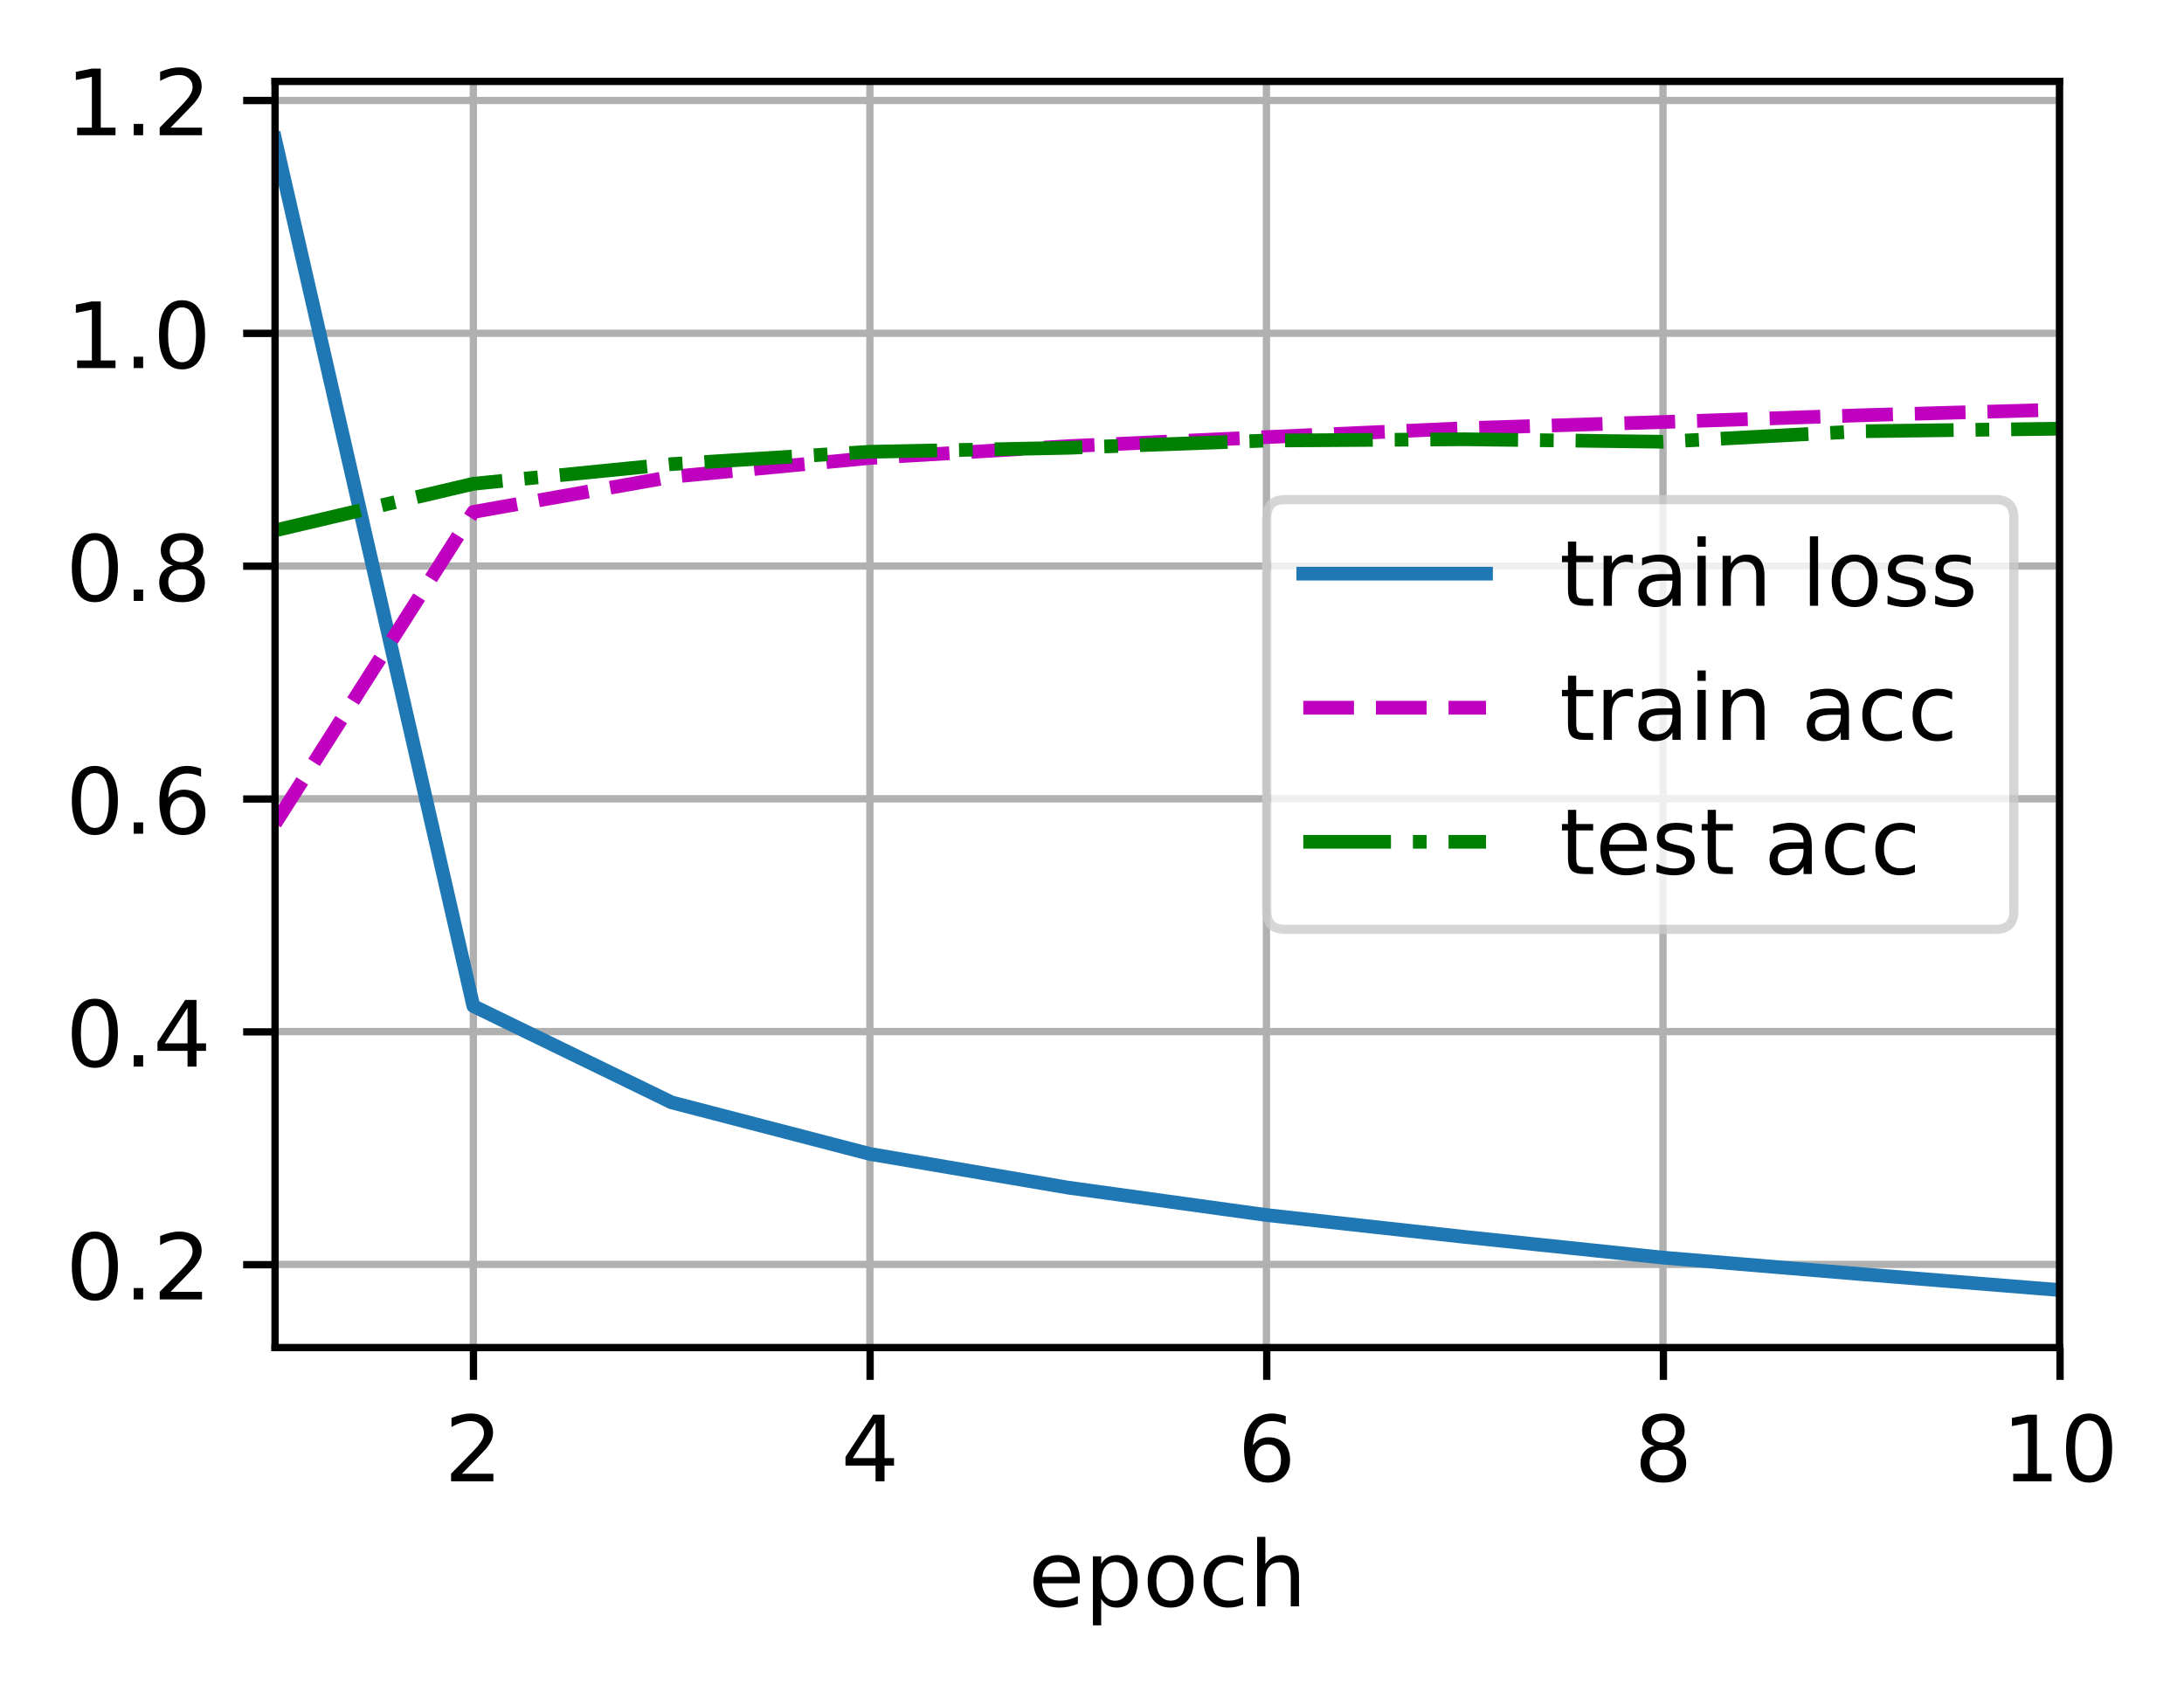 <?xml version="1.0" encoding="UTF-8"?>
<svg xmlns="http://www.w3.org/2000/svg" xmlns:xlink="http://www.w3.org/1999/xlink" width="318.621" height="246.754" viewBox="0 0 318.621 246.754" version="1.1">
<rect x="0" y="0" width="318.621" height="246.754" fill="#333333" stroke="none"/>
<defs>
<clipPath id="clip1">
  <path d="M 68 11.879 L 70 11.879 L 70 196.68 L 68 196.68 Z M 68 11.879 "/>
</clipPath>
<clipPath id="clip2">
  <path d="M 126 11.879 L 128 11.879 L 128 196.68 L 126 196.68 Z M 126 11.879 "/>
</clipPath>
<clipPath id="clip3">
  <path d="M 184 11.879 L 186 11.879 L 186 196.68 L 184 196.68 Z M 184 11.879 "/>
</clipPath>
<clipPath id="clip4">
  <path d="M 241 11.879 L 244 11.879 L 244 196.68 L 241 196.68 Z M 241 11.879 "/>
</clipPath>
<clipPath id="clip5">
  <path d="M 299 11.879 L 300.539 11.879 L 300.539 196.68 L 299 196.68 Z M 299 11.879 "/>
</clipPath>
<clipPath id="clip6">
  <path d="M 40.137 183 L 300.539 183 L 300.539 186 L 40.137 186 Z M 40.137 183 "/>
</clipPath>
<clipPath id="clip7">
  <path d="M 40.137 149 L 300.539 149 L 300.539 152 L 40.137 152 Z M 40.137 149 "/>
</clipPath>
<clipPath id="clip8">
  <path d="M 40.137 115 L 300.539 115 L 300.539 118 L 40.137 118 Z M 40.137 115 "/>
</clipPath>
<clipPath id="clip9">
  <path d="M 40.137 81 L 300.539 81 L 300.539 84 L 40.137 84 Z M 40.137 81 "/>
</clipPath>
<clipPath id="clip10">
  <path d="M 40.137 47 L 300.539 47 L 300.539 50 L 40.137 50 Z M 40.137 47 "/>
</clipPath>
<clipPath id="clip11">
  <path d="M 40.137 13 L 300.539 13 L 300.539 16 L 40.137 16 Z M 40.137 13 "/>
</clipPath>
<clipPath id="clip12">
  <path d="M 40.137 18 L 300.539 18 L 300.539 190 L 40.137 190 Z M 40.137 18 "/>
</clipPath>
<clipPath id="clip13">
  <path d="M 40.137 58 L 300.539 58 L 300.539 122 L 40.137 122 Z M 40.137 58 "/>
</clipPath>
<clipPath id="clip14">
  <path d="M 40.137 61 L 300.539 61 L 300.539 79 L 40.137 79 Z M 40.137 61 "/>
</clipPath>
<filter id="alpha" filterUnits="objectBoundingBox" x="0%" y="0%" width="100%" height="100%">
  <feColorMatrix type="matrix" in="SourceGraphic" values="0 0 0 0 1 0 0 0 0 1 0 0 0 0 1 0 0 0 1 0"/>
</filter>
<mask id="mask0">
  <g filter="url(#alpha)">
<rect x="0" y="0" width="318.621" height="246.754" style="fill:rgb(0%,0%,0%);fill-opacity:0.8;stroke:none;"/>
  </g>
</mask>
<clipPath id="clip15">
  <rect x="0" y="0" width="319" height="247"/>
</clipPath>
<g id="surface5" clip-path="url(#clip15)">
<path style="fill-rule:nonzero;fill:rgb(100%,100%,100%);fill-opacity:1;stroke-width:1;stroke-linecap:butt;stroke-linejoin:miter;stroke:rgb(80%,80%,80%);stroke-opacity:1;stroke-miterlimit:4;" d="M 140.634 101.728 L 218.402 101.728 C 219.735 101.728 220.403 101.06 220.403 99.727 L 220.403 56.692 C 220.403 55.359 219.735 54.691 218.402 54.691 L 140.634 54.691 C 139.301 54.691 138.636 55.359 138.636 56.692 L 138.636 99.727 C 138.636 101.06 139.301 101.728 140.634 101.728 Z M 140.634 101.728 " transform="matrix(1.333,0,0,1.333,0,0)"/>
</g>
</defs>
<g id="surface1">
<path style=" stroke:none;fill-rule:nonzero;fill:rgb(100%,100%,100%);fill-opacity:1;" d="M 0 246.754 L 318.621 246.754 L 318.621 0 L 0 0 Z M 0 246.754 "/>
<path style=" stroke:none;fill-rule:nonzero;fill:rgb(100%,100%,100%);fill-opacity:1;" d="M 40.137 196.68 L 300.539 196.68 L 300.539 11.879 L 40.137 11.879 Z M 40.137 196.68 "/>
<g clip-path="url(#clip1)" clip-rule="nonzero">
<path style="fill:none;stroke-width:0.8;stroke-linecap:square;stroke-linejoin:round;stroke:rgb(69.02%,69.02%,69.02%);stroke-opacity:1;stroke-miterlimit:4;" d="M 51.803 147.51 L 51.803 8.909 " transform="matrix(1.333,0,0,1.333,0,0)"/>
</g>
<path style="fill:none;stroke-width:0.8;stroke-linecap:butt;stroke-linejoin:round;stroke:rgb(0%,0%,0%);stroke-opacity:1;stroke-miterlimit:4;" d="M -0 0 L -0 3.501 " transform="matrix(1.333,0,0,1.333,69.071,196.679)"/>
<path style=" stroke:none;fill-rule:nonzero;fill:rgb(0%,0%,0%);fill-opacity:1;" d="M 67.387 215.039 L 71.977 215.039 L 71.977 216.145 L 65.805 216.145 L 65.805 215.039 C 66.305 214.52 66.984 213.828 67.848 212.957 C 68.707 212.086 69.25 211.527 69.473 211.273 C 69.891 210.801 70.184 210.402 70.352 210.074 C 70.52 209.746 70.605 209.422 70.605 209.105 C 70.605 208.59 70.422 208.168 70.059 207.844 C 69.699 207.516 69.227 207.355 68.645 207.355 C 68.23 207.355 67.797 207.426 67.336 207.57 C 66.879 207.711 66.391 207.93 65.871 208.223 L 65.871 206.891 C 66.398 206.68 66.895 206.52 67.355 206.41 C 67.816 206.301 68.238 206.25 68.617 206.25 C 69.625 206.25 70.43 206.5 71.027 207.004 C 71.625 207.508 71.926 208.18 71.926 209.02 C 71.926 209.422 71.852 209.801 71.699 210.16 C 71.551 210.516 71.277 210.938 70.883 211.422 C 70.773 211.551 70.43 211.914 69.848 212.516 C 69.266 213.117 68.445 213.957 67.387 215.039 Z M 67.387 215.039 "/>
<g clip-path="url(#clip2)" clip-rule="nonzero">
<path style="fill:none;stroke-width:0.8;stroke-linecap:square;stroke-linejoin:round;stroke:rgb(69.02%,69.02%,69.02%);stroke-opacity:1;stroke-miterlimit:4;" d="M 95.203 147.51 L 95.203 8.909 " transform="matrix(1.333,0,0,1.333,0,0)"/>
</g>
<path style="fill:none;stroke-width:0.8;stroke-linecap:butt;stroke-linejoin:round;stroke:rgb(0%,0%,0%);stroke-opacity:1;stroke-miterlimit:4;" d="M -0 0 L -0 3.501 " transform="matrix(1.333,0,0,1.333,126.938,196.679)"/>
<path style=" stroke:none;fill-rule:nonzero;fill:rgb(0%,0%,0%);fill-opacity:1;" d="M 127.734 207.57 L 124.414 212.758 L 127.734 212.758 Z M 127.391 206.422 L 129.043 206.422 L 129.043 212.758 L 130.43 212.758 L 130.43 213.852 L 129.043 213.852 L 129.043 216.145 L 127.734 216.145 L 127.734 213.852 L 123.348 213.852 L 123.348 212.582 Z M 127.391 206.422 "/>
<g clip-path="url(#clip3)" clip-rule="nonzero">
<path style="fill:none;stroke-width:0.8;stroke-linecap:square;stroke-linejoin:round;stroke:rgb(69.02%,69.02%,69.02%);stroke-opacity:1;stroke-miterlimit:4;" d="M 138.604 147.51 L 138.604 8.909 " transform="matrix(1.333,0,0,1.333,0,0)"/>
</g>
<path style="fill:none;stroke-width:0.8;stroke-linecap:butt;stroke-linejoin:round;stroke:rgb(0%,0%,0%);stroke-opacity:1;stroke-miterlimit:4;" d="M 0 0 L 0 3.501 " transform="matrix(1.333,0,0,1.333,184.804,196.679)"/>
<path style=" stroke:none;fill-rule:nonzero;fill:rgb(0%,0%,0%);fill-opacity:1;" d="M 184.965 210.762 C 184.375 210.762 183.906 210.961 183.559 211.367 C 183.215 211.77 183.043 212.324 183.043 213.023 C 183.043 213.723 183.215 214.277 183.559 214.684 C 183.906 215.09 184.375 215.293 184.965 215.293 C 185.555 215.293 186.023 215.09 186.367 214.684 C 186.711 214.277 186.883 213.723 186.883 213.023 C 186.883 212.324 186.711 211.77 186.367 211.367 C 186.023 210.961 185.555 210.762 184.965 210.762 Z M 187.574 206.637 L 187.574 207.836 C 187.246 207.68 186.91 207.562 186.574 207.48 C 186.238 207.395 185.906 207.355 185.574 207.355 C 184.707 207.355 184.043 207.648 183.586 208.234 C 183.129 208.82 182.867 209.703 182.801 210.891 C 183.059 210.512 183.379 210.223 183.766 210.02 C 184.152 209.82 184.578 209.719 185.043 209.719 C 186.02 209.719 186.789 210.016 187.355 210.609 C 187.922 211.199 188.207 212.004 188.207 213.023 C 188.207 214.023 187.91 214.824 187.32 215.43 C 186.73 216.031 185.945 216.332 184.965 216.332 C 183.84 216.332 182.98 215.902 182.387 215.043 C 181.789 214.18 181.492 212.93 181.492 211.293 C 181.492 209.758 181.859 208.531 182.586 207.617 C 183.316 206.703 184.297 206.25 185.523 206.25 C 185.852 206.25 186.188 206.281 186.523 206.348 C 186.859 206.41 187.211 206.508 187.574 206.637 Z M 187.574 206.637 "/>
<g clip-path="url(#clip4)" clip-rule="nonzero">
<path style="fill:none;stroke-width:0.8;stroke-linecap:square;stroke-linejoin:round;stroke:rgb(69.02%,69.02%,69.02%);stroke-opacity:1;stroke-miterlimit:4;" d="M 182.004 147.51 L 182.004 8.909 " transform="matrix(1.333,0,0,1.333,0,0)"/>
</g>
<path style="fill:none;stroke-width:0.8;stroke-linecap:butt;stroke-linejoin:round;stroke:rgb(0%,0%,0%);stroke-opacity:1;stroke-miterlimit:4;" d="M 0.001 0 L 0.001 3.501 " transform="matrix(1.333,0,0,1.333,242.671,196.679)"/>
<path style=" stroke:none;fill-rule:nonzero;fill:rgb(0%,0%,0%);fill-opacity:1;" d="M 242.668 211.527 C 242.043 211.527 241.551 211.695 241.191 212.031 C 240.836 212.363 240.656 212.824 240.656 213.41 C 240.656 213.996 240.836 214.453 241.191 214.789 C 241.551 215.125 242.043 215.293 242.668 215.293 C 243.293 215.293 243.785 215.125 244.145 214.789 C 244.504 214.449 244.684 213.992 244.684 213.41 C 244.684 212.824 244.508 212.363 244.148 212.031 C 243.789 211.695 243.297 211.527 242.668 211.527 Z M 241.352 210.969 C 240.789 210.828 240.348 210.566 240.035 210.18 C 239.719 209.793 239.562 209.324 239.562 208.766 C 239.562 207.992 239.84 207.375 240.391 206.926 C 240.945 206.473 241.703 206.25 242.668 206.25 C 243.633 206.25 244.395 206.473 244.945 206.926 C 245.496 207.375 245.773 207.992 245.773 208.766 C 245.773 209.324 245.617 209.793 245.301 210.18 C 244.984 210.566 244.551 210.828 243.988 210.969 C 244.621 211.117 245.117 211.406 245.469 211.836 C 245.824 212.266 246 212.789 246 213.41 C 246 214.352 245.711 215.074 245.137 215.578 C 244.562 216.082 243.738 216.332 242.668 216.332 C 241.598 216.332 240.773 216.082 240.195 215.578 C 239.621 215.074 239.332 214.352 239.332 213.41 C 239.332 212.789 239.512 212.266 239.867 211.836 C 240.223 211.406 240.719 211.117 241.352 210.969 Z M 240.871 208.891 C 240.871 209.395 241.027 209.785 241.34 210.07 C 241.656 210.352 242.098 210.492 242.668 210.492 C 243.23 210.492 243.672 210.352 243.992 210.07 C 244.312 209.785 244.473 209.395 244.473 208.891 C 244.473 208.387 244.312 207.996 243.992 207.711 C 243.672 207.43 243.23 207.289 242.668 207.289 C 242.098 207.289 241.656 207.43 241.34 207.711 C 241.027 207.996 240.871 208.387 240.871 208.891 Z M 240.871 208.891 "/>
<g clip-path="url(#clip5)" clip-rule="nonzero">
<path style="fill:none;stroke-width:0.8;stroke-linecap:square;stroke-linejoin:round;stroke:rgb(69.02%,69.02%,69.02%);stroke-opacity:1;stroke-miterlimit:4;" d="M 225.404 147.51 L 225.404 8.909 " transform="matrix(1.333,0,0,1.333,0,0)"/>
</g>
<path style="fill:none;stroke-width:0.8;stroke-linecap:butt;stroke-linejoin:round;stroke:rgb(0%,0%,0%);stroke-opacity:1;stroke-miterlimit:4;" d="M 0.001 0 L 0.001 3.501 " transform="matrix(1.333,0,0,1.333,300.537,196.679)"/>
<path style=" stroke:none;fill-rule:nonzero;fill:rgb(0%,0%,0%);fill-opacity:1;" d="M 293.707 215.039 L 295.855 215.039 L 295.855 207.621 L 293.52 208.09 L 293.52 206.891 L 295.844 206.422 L 297.16 206.422 L 297.16 215.039 L 299.305 215.039 L 299.305 216.145 L 293.707 216.145 Z M 293.707 215.039 "/>
<path style=" stroke:none;fill-rule:nonzero;fill:rgb(0%,0%,0%);fill-opacity:1;" d="M 304.773 207.289 C 304.098 207.289 303.59 207.625 303.246 208.289 C 302.906 208.953 302.738 209.957 302.738 211.293 C 302.738 212.625 302.906 213.625 303.246 214.293 C 303.59 214.957 304.098 215.293 304.773 215.293 C 305.457 215.293 305.969 214.957 306.309 214.293 C 306.648 213.625 306.82 212.625 306.82 211.293 C 306.82 209.957 306.648 208.953 306.309 208.289 C 305.969 207.625 305.457 207.289 304.773 207.289 Z M 304.773 206.25 C 305.863 206.25 306.699 206.68 307.273 207.543 C 307.848 208.402 308.137 209.652 308.137 211.293 C 308.137 212.93 307.848 214.18 307.273 215.043 C 306.699 215.902 305.863 216.332 304.773 216.332 C 303.688 216.332 302.855 215.902 302.277 215.043 C 301.703 214.18 301.418 212.93 301.418 211.293 C 301.418 209.652 301.703 208.402 302.277 207.543 C 302.855 206.68 303.688 206.25 304.773 206.25 Z M 304.773 206.25 "/>
<path style=" stroke:none;fill-rule:nonzero;fill:rgb(0%,0%,0%);fill-opacity:1;" d="M 157.527 230.438 L 157.527 231.02 L 152.02 231.02 C 152.07 231.848 152.32 232.473 152.766 232.906 C 153.211 233.34 153.828 233.555 154.621 233.555 C 155.082 233.555 155.527 233.5 155.961 233.387 C 156.391 233.273 156.82 233.105 157.246 232.879 L 157.246 234.012 C 156.816 234.191 156.375 234.332 155.926 234.426 C 155.473 234.523 155.016 234.57 154.551 234.57 C 153.387 234.57 152.465 234.234 151.789 233.555 C 151.109 232.879 150.77 231.961 150.77 230.805 C 150.77 229.613 151.09 228.668 151.734 227.969 C 152.379 227.266 153.25 226.914 154.344 226.914 C 155.324 226.914 156.102 227.23 156.672 227.863 C 157.242 228.492 157.527 229.352 157.527 230.438 Z M 156.328 230.082 C 156.32 229.43 156.137 228.906 155.777 228.516 C 155.422 228.125 154.945 227.93 154.355 227.93 C 153.688 227.93 153.152 228.117 152.754 228.496 C 152.352 228.875 152.121 229.406 152.059 230.094 Z M 156.328 230.082 "/>
<path style=" stroke:none;fill-rule:nonzero;fill:rgb(0%,0%,0%);fill-opacity:1;" d="M 160.652 233.289 L 160.652 237.156 L 159.445 237.156 L 159.445 227.09 L 160.652 227.09 L 160.652 228.195 C 160.902 227.762 161.223 227.441 161.605 227.23 C 161.988 227.02 162.449 226.914 162.98 226.914 C 163.867 226.914 164.586 227.266 165.141 227.969 C 165.695 228.672 165.973 229.598 165.973 230.742 C 165.973 231.887 165.695 232.812 165.141 233.516 C 164.586 234.219 163.867 234.57 162.98 234.57 C 162.449 234.57 161.988 234.465 161.605 234.254 C 161.223 234.043 160.902 233.723 160.652 233.289 Z M 164.727 230.742 C 164.727 229.859 164.547 229.172 164.184 228.668 C 163.82 228.168 163.324 227.918 162.691 227.918 C 162.055 227.918 161.559 228.168 161.195 228.668 C 160.832 229.172 160.652 229.859 160.652 230.742 C 160.652 231.621 160.832 232.312 161.195 232.816 C 161.559 233.316 162.055 233.566 162.691 233.566 C 163.324 233.566 163.82 233.316 164.184 232.816 C 164.547 232.312 164.727 231.621 164.727 230.742 Z M 164.727 230.742 "/>
<path style=" stroke:none;fill-rule:nonzero;fill:rgb(0%,0%,0%);fill-opacity:1;" d="M 170.781 227.93 C 170.141 227.93 169.633 228.18 169.258 228.68 C 168.883 229.184 168.699 229.871 168.699 230.742 C 168.699 231.613 168.883 232.301 169.254 232.801 C 169.625 233.305 170.137 233.555 170.781 233.555 C 171.422 233.555 171.926 233.305 172.297 232.801 C 172.672 232.297 172.859 231.609 172.859 230.742 C 172.859 229.879 172.672 229.191 172.297 228.688 C 171.926 228.184 171.422 227.93 170.781 227.93 Z M 170.781 226.914 C 171.824 226.914 172.641 227.254 173.234 227.93 C 173.832 228.609 174.129 229.543 174.129 230.742 C 174.129 231.934 173.832 232.871 173.234 233.551 C 172.641 234.23 171.824 234.57 170.781 234.57 C 169.734 234.57 168.914 234.23 168.324 233.551 C 167.73 232.871 167.434 231.934 167.434 230.742 C 167.434 229.543 167.73 228.609 168.324 227.93 C 168.914 227.254 169.734 226.914 170.781 226.914 Z M 170.781 226.914 "/>
<path style=" stroke:none;fill-rule:nonzero;fill:rgb(0%,0%,0%);fill-opacity:1;" d="M 181.363 227.367 L 181.363 228.488 C 181.023 228.301 180.684 228.16 180.344 228.07 C 180.004 227.977 179.66 227.93 179.312 227.93 C 178.535 227.93 177.93 228.176 177.5 228.668 C 177.07 229.16 176.855 229.852 176.855 230.742 C 176.855 231.633 177.07 232.324 177.5 232.816 C 177.93 233.309 178.535 233.555 179.312 233.555 C 179.66 233.555 180.004 233.508 180.344 233.414 C 180.684 233.32 181.023 233.18 181.363 232.992 L 181.363 234.102 C 181.027 234.258 180.68 234.375 180.32 234.453 C 179.965 234.531 179.586 234.57 179.18 234.57 C 178.082 234.57 177.207 234.227 176.562 233.535 C 175.914 232.844 175.594 231.914 175.594 230.742 C 175.594 229.555 175.918 228.617 176.57 227.938 C 177.227 227.254 178.121 226.914 179.258 226.914 C 179.629 226.914 179.988 226.953 180.34 227.031 C 180.691 227.105 181.031 227.219 181.363 227.367 Z M 181.363 227.367 "/>
<path style=" stroke:none;fill-rule:nonzero;fill:rgb(0%,0%,0%);fill-opacity:1;" d="M 189.508 229.98 L 189.508 234.383 L 188.309 234.383 L 188.309 230.02 C 188.309 229.328 188.176 228.812 187.906 228.473 C 187.637 228.129 187.23 227.957 186.695 227.957 C 186.047 227.957 185.535 228.164 185.164 228.574 C 184.789 228.984 184.602 229.547 184.602 230.262 L 184.602 234.383 L 183.398 234.383 L 183.398 224.25 L 184.602 224.25 L 184.602 228.223 C 184.891 227.785 185.227 227.457 185.617 227.238 C 186.004 227.023 186.453 226.914 186.961 226.914 C 187.797 226.914 188.434 227.172 188.859 227.691 C 189.293 228.211 189.508 228.973 189.508 229.98 Z M 189.508 229.98 "/>
<g clip-path="url(#clip6)" clip-rule="nonzero">
<path style="fill:none;stroke-width:0.8;stroke-linecap:square;stroke-linejoin:round;stroke:rgb(69.02%,69.02%,69.02%);stroke-opacity:1;stroke-miterlimit:4;" d="M 30.103 138.401 L 225.404 138.401 " transform="matrix(1.333,0,0,1.333,0,0)"/>
</g>
<path style="fill:none;stroke-width:0.8;stroke-linecap:butt;stroke-linejoin:round;stroke:rgb(0%,0%,0%);stroke-opacity:1;stroke-miterlimit:4;" d="M -0.001 -0 L -3.499 -0 " transform="matrix(1.333,0,0,1.333,40.137,184.535)"/>
<path style=" stroke:none;fill-rule:nonzero;fill:rgb(0%,0%,0%);fill-opacity:1;" d="M 13.836 180.746 C 13.16 180.746 12.652 181.078 12.309 181.746 C 11.969 182.41 11.801 183.414 11.801 184.75 C 11.801 186.082 11.969 187.082 12.309 187.75 C 12.652 188.414 13.16 188.75 13.836 188.75 C 14.52 188.75 15.031 188.414 15.371 187.75 C 15.711 187.082 15.883 186.082 15.883 184.75 C 15.883 183.414 15.711 182.41 15.371 181.746 C 15.031 181.078 14.52 180.746 13.836 180.746 Z M 13.836 179.703 C 14.93 179.703 15.762 180.137 16.336 181 C 16.91 181.859 17.199 183.109 17.199 184.75 C 17.199 186.387 16.91 187.637 16.336 188.5 C 15.762 189.359 14.93 189.789 13.836 189.789 C 12.75 189.789 11.918 189.359 11.34 188.5 C 10.766 187.637 10.48 186.387 10.48 184.75 C 10.48 183.109 10.766 181.859 11.34 181 C 11.918 180.137 12.75 179.703 13.836 179.703 Z M 13.836 179.703 "/>
<path style=" stroke:none;fill-rule:nonzero;fill:rgb(0%,0%,0%);fill-opacity:1;" d="M 19.508 187.945 L 20.883 187.945 L 20.883 189.602 L 19.508 189.602 Z M 19.508 187.945 "/>
<path style=" stroke:none;fill-rule:nonzero;fill:rgb(0%,0%,0%);fill-opacity:1;" d="M 24.879 188.496 L 29.469 188.496 L 29.469 189.602 L 23.297 189.602 L 23.297 188.496 C 23.797 187.977 24.477 187.285 25.34 186.414 C 26.199 185.543 26.742 184.984 26.965 184.73 C 27.383 184.258 27.676 183.859 27.844 183.531 C 28.012 183.203 28.098 182.879 28.098 182.562 C 28.098 182.047 27.914 181.625 27.551 181.301 C 27.191 180.973 26.719 180.812 26.137 180.812 C 25.723 180.812 25.289 180.883 24.828 181.027 C 24.371 181.168 23.883 181.387 23.363 181.68 L 23.363 180.348 C 23.891 180.137 24.387 179.977 24.848 179.867 C 25.309 179.758 25.73 179.703 26.109 179.703 C 27.117 179.703 27.922 179.957 28.52 180.461 C 29.117 180.965 29.418 181.637 29.418 182.477 C 29.418 182.879 29.344 183.258 29.191 183.617 C 29.043 183.973 28.77 184.395 28.375 184.879 C 28.266 185.008 27.922 185.371 27.34 185.973 C 26.758 186.574 25.938 187.414 24.879 188.496 Z M 24.879 188.496 "/>
<g clip-path="url(#clip7)" clip-rule="nonzero">
<path style="fill:none;stroke-width:0.8;stroke-linecap:square;stroke-linejoin:round;stroke:rgb(69.02%,69.02%,69.02%);stroke-opacity:1;stroke-miterlimit:4;" d="M 30.103 112.922 L 225.404 112.922 " transform="matrix(1.333,0,0,1.333,0,0)"/>
</g>
<path style="fill:none;stroke-width:0.8;stroke-linecap:butt;stroke-linejoin:round;stroke:rgb(0%,0%,0%);stroke-opacity:1;stroke-miterlimit:4;" d="M -0.001 0.001 L -3.499 0.001 " transform="matrix(1.333,0,0,1.333,40.137,150.561)"/>
<path style=" stroke:none;fill-rule:nonzero;fill:rgb(0%,0%,0%);fill-opacity:1;" d="M 13.836 146.773 C 13.16 146.773 12.652 147.105 12.309 147.773 C 11.969 148.438 11.801 149.441 11.801 150.777 C 11.801 152.109 11.969 153.109 12.309 153.773 C 12.652 154.441 13.16 154.773 13.836 154.773 C 14.52 154.773 15.031 154.441 15.371 153.773 C 15.711 153.109 15.883 152.109 15.883 150.777 C 15.883 149.441 15.711 148.438 15.371 147.773 C 15.031 147.105 14.52 146.773 13.836 146.773 Z M 13.836 145.73 C 14.93 145.73 15.762 146.164 16.336 147.023 C 16.91 147.887 17.199 149.137 17.199 150.777 C 17.199 152.414 16.91 153.664 16.336 154.523 C 15.762 155.387 14.93 155.816 13.836 155.816 C 12.75 155.816 11.918 155.387 11.34 154.523 C 10.766 153.664 10.48 152.414 10.48 150.777 C 10.48 149.137 10.766 147.887 11.34 147.023 C 11.918 146.164 12.75 145.73 13.836 145.73 Z M 13.836 145.73 "/>
<path style=" stroke:none;fill-rule:nonzero;fill:rgb(0%,0%,0%);fill-opacity:1;" d="M 19.508 153.973 L 20.883 153.973 L 20.883 155.629 L 19.508 155.629 Z M 19.508 153.973 "/>
<path style=" stroke:none;fill-rule:nonzero;fill:rgb(0%,0%,0%);fill-opacity:1;" d="M 27.359 147.051 L 24.039 152.242 L 27.359 152.242 Z M 27.016 145.906 L 28.668 145.906 L 28.668 152.242 L 30.059 152.242 L 30.059 153.336 L 28.668 153.336 L 28.668 155.629 L 27.359 155.629 L 27.359 153.336 L 22.973 153.336 L 22.973 152.066 Z M 27.016 145.906 "/>
<g clip-path="url(#clip8)" clip-rule="nonzero">
<path style="fill:none;stroke-width:0.8;stroke-linecap:square;stroke-linejoin:round;stroke:rgb(69.02%,69.02%,69.02%);stroke-opacity:1;stroke-miterlimit:4;" d="M 30.103 87.439 L 225.404 87.439 " transform="matrix(1.333,0,0,1.333,0,0)"/>
</g>
<path style="fill:none;stroke-width:0.8;stroke-linecap:butt;stroke-linejoin:round;stroke:rgb(0%,0%,0%);stroke-opacity:1;stroke-miterlimit:4;" d="M -0.001 -0.001 L -3.499 -0.001 " transform="matrix(1.333,0,0,1.333,40.137,116.587)"/>
<path style=" stroke:none;fill-rule:nonzero;fill:rgb(0%,0%,0%);fill-opacity:1;" d="M 13.836 112.801 C 13.16 112.801 12.652 113.133 12.309 113.801 C 11.969 114.465 11.801 115.465 11.801 116.805 C 11.801 118.137 11.969 119.133 12.309 119.801 C 12.652 120.469 13.16 120.801 13.836 120.801 C 14.52 120.801 15.031 120.469 15.371 119.801 C 15.711 119.133 15.883 118.137 15.883 116.805 C 15.883 115.465 15.711 114.465 15.371 113.801 C 15.031 113.133 14.52 112.801 13.836 112.801 Z M 13.836 111.758 C 14.93 111.758 15.762 112.188 16.336 113.051 C 16.91 113.91 17.199 115.164 17.199 116.805 C 17.199 118.438 16.91 119.688 16.336 120.551 C 15.762 121.41 14.93 121.844 13.836 121.844 C 12.75 121.844 11.918 121.41 11.34 120.551 C 10.766 119.688 10.48 118.438 10.48 116.805 C 10.48 115.164 10.766 113.91 11.34 113.051 C 11.918 112.188 12.75 111.758 13.836 111.758 Z M 13.836 111.758 "/>
<path style=" stroke:none;fill-rule:nonzero;fill:rgb(0%,0%,0%);fill-opacity:1;" d="M 19.508 120 L 20.883 120 L 20.883 121.652 L 19.508 121.652 Z M 19.508 120 "/>
<path style=" stroke:none;fill-rule:nonzero;fill:rgb(0%,0%,0%);fill-opacity:1;" d="M 26.723 116.27 C 26.133 116.27 25.664 116.473 25.32 116.875 C 24.977 117.277 24.801 117.832 24.801 118.535 C 24.801 119.234 24.977 119.785 25.32 120.191 C 25.664 120.598 26.133 120.801 26.723 120.801 C 27.312 120.801 27.781 120.598 28.125 120.191 C 28.469 119.785 28.641 119.234 28.641 118.535 C 28.641 117.832 28.469 117.277 28.125 116.875 C 27.781 116.473 27.312 116.27 26.723 116.27 Z M 29.332 112.148 L 29.332 113.344 C 29.004 113.188 28.672 113.07 28.332 112.988 C 27.996 112.906 27.664 112.863 27.332 112.863 C 26.465 112.863 25.801 113.156 25.344 113.742 C 24.887 114.328 24.625 115.215 24.562 116.398 C 24.816 116.02 25.137 115.73 25.523 115.531 C 25.91 115.328 26.336 115.227 26.801 115.227 C 27.777 115.227 28.547 115.523 29.113 116.117 C 29.684 116.711 29.965 117.516 29.965 118.535 C 29.965 119.531 29.672 120.336 29.078 120.938 C 28.488 121.543 27.703 121.844 26.723 121.844 C 25.598 121.844 24.738 121.41 24.145 120.551 C 23.551 119.688 23.254 118.438 23.254 116.805 C 23.254 115.266 23.617 114.043 24.348 113.129 C 25.074 112.215 26.055 111.758 27.281 111.758 C 27.613 111.758 27.945 111.789 28.281 111.855 C 28.617 111.922 28.969 112.02 29.332 112.148 Z M 29.332 112.148 "/>
<g clip-path="url(#clip9)" clip-rule="nonzero">
<path style="fill:none;stroke-width:0.8;stroke-linecap:square;stroke-linejoin:round;stroke:rgb(69.02%,69.02%,69.02%);stroke-opacity:1;stroke-miterlimit:4;" d="M 30.103 61.96 L 225.404 61.96 " transform="matrix(1.333,0,0,1.333,0,0)"/>
</g>
<path style="fill:none;stroke-width:0.8;stroke-linecap:butt;stroke-linejoin:round;stroke:rgb(0%,0%,0%);stroke-opacity:1;stroke-miterlimit:4;" d="M -0.001 -0 L -3.499 -0 " transform="matrix(1.333,0,0,1.333,40.137,82.613)"/>
<path style=" stroke:none;fill-rule:nonzero;fill:rgb(0%,0%,0%);fill-opacity:1;" d="M 13.836 78.824 C 13.16 78.824 12.652 79.16 12.309 79.824 C 11.969 80.488 11.801 81.492 11.801 82.828 C 11.801 84.16 11.969 85.16 12.309 85.828 C 12.652 86.492 13.16 86.828 13.836 86.828 C 14.52 86.828 15.031 86.492 15.371 85.828 C 15.711 85.16 15.883 84.16 15.883 82.828 C 15.883 81.492 15.711 80.488 15.371 79.824 C 15.031 79.16 14.52 78.824 13.836 78.824 Z M 13.836 77.785 C 14.93 77.785 15.762 78.215 16.336 79.078 C 16.91 79.938 17.199 81.188 17.199 82.828 C 17.199 84.465 16.91 85.715 16.336 86.578 C 15.762 87.438 14.93 87.867 13.836 87.867 C 12.75 87.867 11.918 87.438 11.34 86.578 C 10.766 85.715 10.48 84.465 10.48 82.828 C 10.48 81.188 10.766 79.938 11.34 79.078 C 11.918 78.215 12.75 77.785 13.836 77.785 Z M 13.836 77.785 "/>
<path style=" stroke:none;fill-rule:nonzero;fill:rgb(0%,0%,0%);fill-opacity:1;" d="M 19.508 86.023 L 20.883 86.023 L 20.883 87.68 L 19.508 87.68 Z M 19.508 86.023 "/>
<path style=" stroke:none;fill-rule:nonzero;fill:rgb(0%,0%,0%);fill-opacity:1;" d="M 26.559 83.062 C 25.934 83.062 25.441 83.23 25.082 83.566 C 24.727 83.898 24.547 84.359 24.547 84.945 C 24.547 85.531 24.727 85.988 25.082 86.324 C 25.441 86.66 25.934 86.828 26.559 86.828 C 27.184 86.828 27.676 86.66 28.035 86.324 C 28.398 85.984 28.578 85.527 28.578 84.945 C 28.578 84.359 28.398 83.898 28.039 83.566 C 27.684 83.23 27.188 83.062 26.559 83.062 Z M 25.246 82.504 C 24.68 82.363 24.242 82.102 23.926 81.715 C 23.613 81.328 23.453 80.859 23.453 80.301 C 23.453 79.527 23.73 78.91 24.285 78.461 C 24.84 78.008 25.598 77.785 26.559 77.785 C 27.527 77.785 28.285 78.008 28.84 78.461 C 29.391 78.91 29.664 79.527 29.664 80.301 C 29.664 80.859 29.508 81.328 29.191 81.715 C 28.879 82.102 28.441 82.363 27.883 82.504 C 28.516 82.652 29.008 82.941 29.359 83.371 C 29.715 83.801 29.891 84.324 29.891 84.945 C 29.891 85.887 29.605 86.609 29.031 87.113 C 28.453 87.617 27.633 87.867 26.559 87.867 C 25.488 87.867 24.664 87.617 24.09 87.113 C 23.512 86.609 23.227 85.887 23.227 84.945 C 23.227 84.324 23.402 83.801 23.758 83.371 C 24.117 82.941 24.609 82.652 25.246 82.504 Z M 24.762 80.426 C 24.762 80.93 24.922 81.32 25.234 81.605 C 25.551 81.887 25.992 82.027 26.559 82.027 C 27.125 82.027 27.566 81.887 27.883 81.605 C 28.203 81.32 28.363 80.93 28.363 80.426 C 28.363 79.922 28.203 79.531 27.883 79.246 C 27.566 78.965 27.125 78.824 26.559 78.824 C 25.992 78.824 25.551 78.965 25.234 79.246 C 24.922 79.531 24.762 79.922 24.762 80.426 Z M 24.762 80.426 "/>
<g clip-path="url(#clip10)" clip-rule="nonzero">
<path style="fill:none;stroke-width:0.8;stroke-linecap:square;stroke-linejoin:round;stroke:rgb(69.02%,69.02%,69.02%);stroke-opacity:1;stroke-miterlimit:4;" d="M 30.103 36.48 L 225.404 36.48 " transform="matrix(1.333,0,0,1.333,0,0)"/>
</g>
<path style="fill:none;stroke-width:0.8;stroke-linecap:butt;stroke-linejoin:round;stroke:rgb(0%,0%,0%);stroke-opacity:1;stroke-miterlimit:4;" d="M -0.001 0.001 L -3.499 0.001 " transform="matrix(1.333,0,0,1.333,40.137,48.64)"/>
<path style=" stroke:none;fill-rule:nonzero;fill:rgb(0%,0%,0%);fill-opacity:1;" d="M 11.254 52.598 L 13.402 52.598 L 13.402 45.184 L 11.066 45.652 L 11.066 44.453 L 13.391 43.984 L 14.703 43.984 L 14.703 52.598 L 16.852 52.598 L 16.852 53.707 L 11.254 53.707 Z M 11.254 52.598 "/>
<path style=" stroke:none;fill-rule:nonzero;fill:rgb(0%,0%,0%);fill-opacity:1;" d="M 19.508 52.051 L 20.883 52.051 L 20.883 53.707 L 19.508 53.707 Z M 19.508 52.051 "/>
<path style=" stroke:none;fill-rule:nonzero;fill:rgb(0%,0%,0%);fill-opacity:1;" d="M 26.559 44.852 C 25.883 44.852 25.375 45.184 25.031 45.852 C 24.691 46.516 24.52 47.52 24.52 48.855 C 24.52 50.188 24.691 51.188 25.031 51.852 C 25.375 52.52 25.883 52.852 26.559 52.852 C 27.242 52.852 27.75 52.52 28.094 51.852 C 28.434 51.188 28.605 50.188 28.605 48.855 C 28.605 47.52 28.434 46.516 28.094 45.852 C 27.75 45.184 27.242 44.852 26.559 44.852 Z M 26.559 43.809 C 27.648 43.809 28.48 44.242 29.059 45.102 C 29.633 45.965 29.918 47.215 29.918 48.855 C 29.918 50.492 29.633 51.742 29.059 52.602 C 28.48 53.465 27.648 53.895 26.559 53.895 C 25.469 53.895 24.637 53.465 24.062 52.602 C 23.488 51.742 23.199 50.492 23.199 48.855 C 23.199 47.215 23.488 45.965 24.062 45.102 C 24.637 44.242 25.469 43.809 26.559 43.809 Z M 26.559 43.809 "/>
<g clip-path="url(#clip11)" clip-rule="nonzero">
<path style="fill:none;stroke-width:0.8;stroke-linecap:square;stroke-linejoin:round;stroke:rgb(69.02%,69.02%,69.02%);stroke-opacity:1;stroke-miterlimit:4;" d="M 30.103 10.998 L 225.404 10.998 " transform="matrix(1.333,0,0,1.333,0,0)"/>
</g>
<path style="fill:none;stroke-width:0.8;stroke-linecap:butt;stroke-linejoin:round;stroke:rgb(0%,0%,0%);stroke-opacity:1;stroke-miterlimit:4;" d="M -0.001 -0.001 L -3.499 -0.001 " transform="matrix(1.333,0,0,1.333,40.137,14.666)"/>
<path style=" stroke:none;fill-rule:nonzero;fill:rgb(0%,0%,0%);fill-opacity:1;" d="M 11.254 18.625 L 13.402 18.625 L 13.402 11.207 L 11.066 11.676 L 11.066 10.48 L 13.391 10.012 L 14.703 10.012 L 14.703 18.625 L 16.852 18.625 L 16.852 19.73 L 11.254 19.73 Z M 11.254 18.625 "/>
<path style=" stroke:none;fill-rule:nonzero;fill:rgb(0%,0%,0%);fill-opacity:1;" d="M 19.508 18.078 L 20.883 18.078 L 20.883 19.73 L 19.508 19.73 Z M 19.508 18.078 "/>
<path style=" stroke:none;fill-rule:nonzero;fill:rgb(0%,0%,0%);fill-opacity:1;" d="M 24.879 18.625 L 29.469 18.625 L 29.469 19.73 L 23.297 19.73 L 23.297 18.625 C 23.797 18.109 24.477 17.414 25.34 16.547 C 26.199 15.676 26.742 15.113 26.965 14.859 C 27.383 14.387 27.676 13.988 27.844 13.66 C 28.012 13.332 28.098 13.012 28.098 12.695 C 28.098 12.176 27.914 11.758 27.551 11.43 C 27.191 11.105 26.719 10.941 26.137 10.941 C 25.723 10.941 25.289 11.012 24.828 11.156 C 24.371 11.301 23.883 11.516 23.363 11.809 L 23.363 10.48 C 23.891 10.266 24.387 10.105 24.848 9.996 C 25.309 9.891 25.73 9.836 26.109 9.836 C 27.117 9.836 27.922 10.086 28.52 10.59 C 29.117 11.094 29.418 11.766 29.418 12.609 C 29.418 13.008 29.344 13.387 29.191 13.746 C 29.043 14.102 28.77 14.523 28.375 15.012 C 28.266 15.137 27.922 15.5 27.34 16.102 C 26.758 16.703 25.938 17.543 24.879 18.625 Z M 24.879 18.625 "/>
<g clip-path="url(#clip12)" clip-rule="nonzero">
<path style="fill:none;stroke-width:1.5;stroke-linecap:square;stroke-linejoin:round;stroke:rgb(12.157%,46.667%,70.588%);stroke-opacity:1;stroke-miterlimit:4;" d="M 30.103 15.211 L 51.803 110.124 L 73.503 120.671 L 95.203 126.313 L 116.903 130.002 L 138.604 133.002 L 160.304 135.396 L 182.004 137.663 L 203.704 139.468 L 225.404 141.211 " transform="matrix(1.333,0,0,1.333,0,0)"/>
</g>
<g clip-path="url(#clip13)" clip-rule="nonzero">
<path style="fill:none;stroke-width:1.5;stroke-linecap:butt;stroke-linejoin:round;stroke:rgb(74.902%,0%,74.902%);stroke-opacity:1;stroke-dasharray:5.55,2.4;stroke-miterlimit:4;" d="M 30.103 90.164 L 51.803 56.036 L 73.503 52.192 L 95.203 50.13 L 116.903 48.838 L 138.604 47.845 L 160.304 46.875 L 182.004 46.195 L 203.704 45.457 L 225.404 44.839 " transform="matrix(1.333,0,0,1.333,0,0)"/>
</g>
<g clip-path="url(#clip14)" clip-rule="nonzero">
<path style="fill:none;stroke-width:1.5;stroke-linecap:butt;stroke-linejoin:round;stroke:rgb(0%,50.196%,0%);stroke-opacity:1;stroke-dasharray:9.6,2.4,1.5,2.4;stroke-miterlimit:4;" d="M 30.103 58.061 L 51.803 52.954 L 73.503 50.801 L 95.203 49.45 L 116.903 49.017 L 138.604 48.226 L 160.304 48.085 L 182.004 48.354 L 203.704 47.206 L 225.404 46.928 " transform="matrix(1.333,0,0,1.333,0,0)"/>
</g>
<path style="fill:none;stroke-width:0.8;stroke-linecap:square;stroke-linejoin:miter;stroke:rgb(0%,0%,0%);stroke-opacity:1;stroke-miterlimit:4;" d="M 30.103 147.51 L 30.103 8.909 " transform="matrix(1.333,0,0,1.333,0,0)"/>
<path style="fill:none;stroke-width:0.8;stroke-linecap:square;stroke-linejoin:miter;stroke:rgb(0%,0%,0%);stroke-opacity:1;stroke-miterlimit:4;" d="M 225.404 147.51 L 225.404 8.909 " transform="matrix(1.333,0,0,1.333,0,0)"/>
<path style="fill:none;stroke-width:0.8;stroke-linecap:square;stroke-linejoin:miter;stroke:rgb(0%,0%,0%);stroke-opacity:1;stroke-miterlimit:4;" d="M 30.103 147.51 L 225.404 147.51 " transform="matrix(1.333,0,0,1.333,0,0)"/>
<path style="fill:none;stroke-width:0.8;stroke-linecap:square;stroke-linejoin:miter;stroke:rgb(0%,0%,0%);stroke-opacity:1;stroke-miterlimit:4;" d="M 30.103 8.909 L 225.404 8.909 " transform="matrix(1.333,0,0,1.333,0,0)"/>
<use xlink:href="#surface5" mask="url(#mask0)"/>
<path style="fill:none;stroke-width:1.5;stroke-linecap:square;stroke-linejoin:round;stroke:rgb(12.157%,46.667%,70.588%);stroke-opacity:1;stroke-miterlimit:4;" d="M 142.635 62.792 L 162.636 62.792 " transform="matrix(1.333,0,0,1.333,0,0)"/>
<path style=" stroke:none;fill-rule:nonzero;fill:rgb(0%,0%,0%);fill-opacity:1;" d="M 229.953 79.023 L 229.953 81.098 L 232.422 81.098 L 232.422 82.027 L 229.953 82.027 L 229.953 85.984 C 229.953 86.578 230.035 86.961 230.199 87.133 C 230.359 87.301 230.691 87.387 231.191 87.387 L 232.422 87.387 L 232.422 88.387 L 231.191 88.387 C 230.266 88.387 229.629 88.215 229.277 87.871 C 228.926 87.523 228.75 86.898 228.75 85.984 L 228.75 82.027 L 227.871 82.027 L 227.871 81.098 L 228.75 81.098 L 228.75 79.023 Z M 229.953 79.023 "/>
<path style=" stroke:none;fill-rule:nonzero;fill:rgb(0%,0%,0%);fill-opacity:1;" d="M 238.223 82.215 C 238.086 82.137 237.941 82.078 237.781 82.043 C 237.625 82.008 237.449 81.988 237.258 81.988 C 236.582 81.988 236.062 82.207 235.699 82.648 C 235.336 83.09 235.156 83.723 235.156 84.547 L 235.156 88.387 L 233.949 88.387 L 233.949 81.098 L 235.156 81.098 L 235.156 82.23 C 235.406 81.785 235.734 81.457 236.137 81.242 C 236.543 81.027 237.035 80.922 237.609 80.922 C 237.691 80.922 237.785 80.926 237.883 80.938 C 237.984 80.949 238.094 80.965 238.215 80.984 Z M 238.223 82.215 "/>
<path style=" stroke:none;fill-rule:nonzero;fill:rgb(0%,0%,0%);fill-opacity:1;" d="M 242.793 84.723 C 241.824 84.723 241.152 84.832 240.781 85.055 C 240.406 85.273 240.219 85.652 240.219 86.188 C 240.219 86.613 240.359 86.949 240.641 87.199 C 240.922 87.449 241.301 87.574 241.781 87.574 C 242.449 87.574 242.98 87.336 243.383 86.867 C 243.785 86.395 243.984 85.77 243.984 84.988 L 243.984 84.723 Z M 245.184 84.227 L 245.184 88.387 L 243.984 88.387 L 243.984 87.281 C 243.711 87.723 243.371 88.051 242.961 88.262 C 242.555 88.473 242.055 88.578 241.465 88.578 C 240.719 88.578 240.125 88.367 239.684 87.949 C 239.242 87.527 239.023 86.969 239.023 86.266 C 239.023 85.445 239.297 84.828 239.844 84.41 C 240.395 83.992 241.215 83.785 242.305 83.785 L 243.984 83.785 L 243.984 83.668 C 243.984 83.117 243.805 82.688 243.441 82.387 C 243.078 82.086 242.57 81.938 241.914 81.938 C 241.496 81.938 241.09 81.984 240.695 82.086 C 240.301 82.188 239.922 82.336 239.559 82.535 L 239.559 81.426 C 239.996 81.258 240.422 81.133 240.832 81.047 C 241.246 80.965 241.645 80.922 242.035 80.922 C 243.094 80.922 243.879 81.195 244.402 81.742 C 244.922 82.289 245.184 83.117 245.184 84.227 Z M 245.184 84.227 "/>
<path style=" stroke:none;fill-rule:nonzero;fill:rgb(0%,0%,0%);fill-opacity:1;" d="M 247.648 81.098 L 248.848 81.098 L 248.848 88.387 L 247.648 88.387 Z M 247.648 78.258 L 248.848 78.258 L 248.848 79.773 L 247.648 79.773 Z M 247.648 78.258 "/>
<path style=" stroke:none;fill-rule:nonzero;fill:rgb(0%,0%,0%);fill-opacity:1;" d="M 257.414 83.984 L 257.414 88.387 L 256.219 88.387 L 256.219 84.023 C 256.219 83.336 256.082 82.82 255.812 82.477 C 255.543 82.133 255.141 81.961 254.602 81.961 C 253.957 81.961 253.445 82.168 253.07 82.582 C 252.699 82.992 252.512 83.555 252.512 84.266 L 252.512 88.387 L 251.309 88.387 L 251.309 81.098 L 252.512 81.098 L 252.512 82.23 C 252.801 81.789 253.137 81.461 253.523 81.246 C 253.914 81.031 254.363 80.922 254.871 80.922 C 255.707 80.922 256.34 81.18 256.77 81.699 C 257.199 82.215 257.414 82.98 257.414 83.984 Z M 257.414 83.984 "/>
<path style=" stroke:none;fill-rule:nonzero;fill:rgb(0%,0%,0%);fill-opacity:1;" d="M 264.043 78.258 L 265.238 78.258 L 265.238 88.387 L 264.043 88.387 Z M 264.043 78.258 "/>
<path style=" stroke:none;fill-rule:nonzero;fill:rgb(0%,0%,0%);fill-opacity:1;" d="M 270.57 81.938 C 269.93 81.938 269.422 82.188 269.047 82.688 C 268.676 83.188 268.488 83.875 268.488 84.75 C 268.488 85.621 268.672 86.309 269.043 86.809 C 269.418 87.309 269.926 87.562 270.57 87.562 C 271.211 87.562 271.715 87.309 272.09 86.805 C 272.461 86.301 272.648 85.617 272.648 84.75 C 272.648 83.883 272.461 83.199 272.09 82.695 C 271.715 82.188 271.211 81.938 270.57 81.938 Z M 270.57 80.922 C 271.613 80.922 272.43 81.262 273.027 81.938 C 273.621 82.613 273.918 83.551 273.918 84.75 C 273.918 85.941 273.621 86.879 273.027 87.559 C 272.43 88.238 271.613 88.578 270.57 88.578 C 269.527 88.578 268.707 88.238 268.113 87.559 C 267.523 86.879 267.227 85.941 267.227 84.75 C 267.227 83.551 267.523 82.613 268.113 81.938 C 268.707 81.262 269.527 80.922 270.57 80.922 Z M 270.57 80.922 "/>
<path style=" stroke:none;fill-rule:nonzero;fill:rgb(0%,0%,0%);fill-opacity:1;" d="M 280.551 81.312 L 280.551 82.445 C 280.215 82.27 279.863 82.141 279.496 82.055 C 279.133 81.969 278.758 81.922 278.363 81.922 C 277.77 81.922 277.324 82.016 277.027 82.195 C 276.73 82.379 276.582 82.652 276.582 83.016 C 276.582 83.293 276.688 83.512 276.898 83.672 C 277.113 83.828 277.539 83.98 278.184 84.125 L 278.594 84.215 C 279.445 84.398 280.047 84.652 280.406 84.984 C 280.766 85.316 280.945 85.781 280.945 86.375 C 280.945 87.055 280.676 87.59 280.141 87.984 C 279.602 88.379 278.867 88.578 277.93 88.578 C 277.539 88.578 277.133 88.539 276.707 88.461 C 276.285 88.387 275.84 88.273 275.371 88.121 L 275.371 86.883 C 275.812 87.113 276.25 87.285 276.68 87.402 C 277.109 87.516 277.535 87.574 277.957 87.574 C 278.52 87.574 278.953 87.477 279.258 87.285 C 279.559 87.09 279.711 86.816 279.711 86.469 C 279.711 86.141 279.602 85.891 279.383 85.719 C 279.164 85.547 278.684 85.379 277.941 85.219 L 277.523 85.117 C 276.785 84.965 276.246 84.723 275.918 84.398 C 275.586 84.078 275.422 83.633 275.422 83.07 C 275.422 82.383 275.664 81.855 276.152 81.48 C 276.637 81.109 277.328 80.922 278.223 80.922 C 278.664 80.922 279.082 80.953 279.473 81.02 C 279.863 81.082 280.223 81.18 280.551 81.312 Z M 280.551 81.312 "/>
<path style=" stroke:none;fill-rule:nonzero;fill:rgb(0%,0%,0%);fill-opacity:1;" d="M 287.5 81.312 L 287.5 82.445 C 287.16 82.27 286.809 82.141 286.445 82.055 C 286.082 81.969 285.703 81.922 285.312 81.922 C 284.715 81.922 284.27 82.016 283.973 82.195 C 283.676 82.379 283.527 82.652 283.527 83.016 C 283.527 83.293 283.633 83.512 283.848 83.672 C 284.059 83.828 284.488 83.98 285.129 84.125 L 285.539 84.215 C 286.391 84.398 286.996 84.652 287.352 84.984 C 287.711 85.316 287.891 85.781 287.891 86.375 C 287.891 87.055 287.621 87.59 287.086 87.984 C 286.551 88.379 285.812 88.578 284.875 88.578 C 284.484 88.578 284.078 88.539 283.656 88.461 C 283.23 88.387 282.785 88.273 282.316 88.121 L 282.316 86.883 C 282.762 87.113 283.195 87.285 283.625 87.402 C 284.055 87.516 284.48 87.574 284.902 87.574 C 285.465 87.574 285.898 87.477 286.203 87.285 C 286.508 87.09 286.66 86.816 286.66 86.469 C 286.66 86.141 286.551 85.891 286.328 85.719 C 286.113 85.547 285.633 85.379 284.887 85.219 L 284.473 85.117 C 283.73 84.965 283.195 84.723 282.863 84.398 C 282.535 84.078 282.371 83.633 282.371 83.07 C 282.371 82.383 282.613 81.855 283.098 81.48 C 283.586 81.109 284.273 80.922 285.168 80.922 C 285.609 80.922 286.027 80.953 286.418 81.02 C 286.809 81.082 287.168 81.18 287.5 81.312 Z M 287.5 81.312 "/>
<path style="fill:none;stroke-width:1.5;stroke-linecap:butt;stroke-linejoin:round;stroke:rgb(74.902%,0%,74.902%);stroke-opacity:1;stroke-dasharray:5.55,2.4;stroke-miterlimit:4;" d="M 142.635 77.47 L 162.636 77.47 " transform="matrix(1.333,0,0,1.333,0,0)"/>
<path style=" stroke:none;fill-rule:nonzero;fill:rgb(0%,0%,0%);fill-opacity:1;" d="M 229.953 98.598 L 229.953 100.668 L 232.422 100.668 L 232.422 101.598 L 229.953 101.598 L 229.953 105.555 C 229.953 106.152 230.035 106.531 230.199 106.703 C 230.359 106.871 230.691 106.957 231.191 106.957 L 232.422 106.957 L 232.422 107.957 L 231.191 107.957 C 230.266 107.957 229.629 107.785 229.277 107.441 C 228.926 107.098 228.75 106.469 228.75 105.555 L 228.75 101.598 L 227.871 101.598 L 227.871 100.668 L 228.75 100.668 L 228.75 98.598 Z M 229.953 98.598 "/>
<path style=" stroke:none;fill-rule:nonzero;fill:rgb(0%,0%,0%);fill-opacity:1;" d="M 238.223 101.785 C 238.086 101.707 237.941 101.652 237.781 101.613 C 237.625 101.578 237.449 101.559 237.258 101.559 C 236.582 101.559 236.062 101.777 235.699 102.219 C 235.336 102.66 235.156 103.293 235.156 104.117 L 235.156 107.957 L 233.949 107.957 L 233.949 100.668 L 235.156 100.668 L 235.156 101.801 C 235.406 101.355 235.734 101.027 236.137 100.816 C 236.543 100.598 237.035 100.492 237.609 100.492 C 237.691 100.492 237.785 100.496 237.883 100.508 C 237.984 100.52 238.094 100.535 238.215 100.555 Z M 238.223 101.785 "/>
<path style=" stroke:none;fill-rule:nonzero;fill:rgb(0%,0%,0%);fill-opacity:1;" d="M 242.793 104.293 C 241.824 104.293 241.152 104.406 240.781 104.625 C 240.406 104.848 240.219 105.223 240.219 105.758 C 240.219 106.184 240.359 106.52 240.641 106.77 C 240.922 107.02 241.301 107.145 241.781 107.145 C 242.449 107.145 242.98 106.91 243.383 106.438 C 243.785 105.969 243.984 105.34 243.984 104.562 L 243.984 104.293 Z M 245.184 103.797 L 245.184 107.957 L 243.984 107.957 L 243.984 106.852 C 243.711 107.293 243.371 107.621 242.961 107.832 C 242.555 108.043 242.055 108.148 241.465 108.148 C 240.719 108.148 240.125 107.938 239.684 107.52 C 239.242 107.098 239.023 106.539 239.023 105.836 C 239.023 105.016 239.297 104.398 239.844 103.98 C 240.395 103.566 241.215 103.355 242.305 103.355 L 243.984 103.355 L 243.984 103.238 C 243.984 102.688 243.805 102.262 243.441 101.957 C 243.078 101.656 242.57 101.508 241.914 101.508 C 241.496 101.508 241.09 101.555 240.695 101.656 C 240.301 101.758 239.922 101.906 239.559 102.105 L 239.559 101 C 239.996 100.828 240.422 100.703 240.832 100.617 C 241.246 100.535 241.645 100.492 242.035 100.492 C 243.094 100.492 243.879 100.766 244.402 101.312 C 244.922 101.859 245.184 102.688 245.184 103.797 Z M 245.184 103.797 "/>
<path style=" stroke:none;fill-rule:nonzero;fill:rgb(0%,0%,0%);fill-opacity:1;" d="M 247.648 100.668 L 248.848 100.668 L 248.848 107.957 L 247.648 107.957 Z M 247.648 97.828 L 248.848 97.828 L 248.848 99.348 L 247.648 99.348 Z M 247.648 97.828 "/>
<path style=" stroke:none;fill-rule:nonzero;fill:rgb(0%,0%,0%);fill-opacity:1;" d="M 257.414 103.555 L 257.414 107.957 L 256.219 107.957 L 256.219 103.598 C 256.219 102.906 256.082 102.391 255.812 102.047 C 255.543 101.703 255.141 101.535 254.602 101.535 C 253.957 101.535 253.445 101.738 253.07 102.152 C 252.699 102.562 252.512 103.125 252.512 103.836 L 252.512 107.957 L 251.309 107.957 L 251.309 100.668 L 252.512 100.668 L 252.512 101.801 C 252.801 101.359 253.137 101.035 253.523 100.816 C 253.914 100.602 254.363 100.492 254.871 100.492 C 255.707 100.492 256.34 100.75 256.77 101.27 C 257.199 101.785 257.414 102.551 257.414 103.555 Z M 257.414 103.555 "/>
<path style=" stroke:none;fill-rule:nonzero;fill:rgb(0%,0%,0%);fill-opacity:1;" d="M 267.355 104.293 C 266.391 104.293 265.719 104.406 265.344 104.625 C 264.969 104.848 264.785 105.223 264.785 105.758 C 264.785 106.184 264.926 106.52 265.203 106.77 C 265.484 107.02 265.867 107.145 266.348 107.145 C 267.012 107.145 267.547 106.91 267.945 106.438 C 268.348 105.969 268.547 105.34 268.547 104.562 L 268.547 104.293 Z M 269.746 103.797 L 269.746 107.957 L 268.547 107.957 L 268.547 106.852 C 268.273 107.293 267.934 107.621 267.527 107.832 C 267.117 108.043 266.617 108.148 266.027 108.148 C 265.281 108.148 264.688 107.938 264.246 107.52 C 263.805 107.098 263.586 106.539 263.586 105.836 C 263.586 105.016 263.859 104.398 264.41 103.98 C 264.957 103.566 265.777 103.355 266.867 103.355 L 268.547 103.355 L 268.547 103.238 C 268.547 102.688 268.367 102.262 268.004 101.957 C 267.641 101.656 267.133 101.508 266.477 101.508 C 266.062 101.508 265.656 101.555 265.258 101.656 C 264.863 101.758 264.484 101.906 264.121 102.105 L 264.121 101 C 264.559 100.828 264.984 100.703 265.395 100.617 C 265.809 100.535 266.211 100.492 266.602 100.492 C 267.656 100.492 268.445 100.766 268.965 101.312 C 269.484 101.859 269.746 102.688 269.746 103.797 Z M 269.746 103.797 "/>
<path style=" stroke:none;fill-rule:nonzero;fill:rgb(0%,0%,0%);fill-opacity:1;" d="M 277.461 100.945 L 277.461 102.066 C 277.121 101.879 276.781 101.738 276.441 101.645 C 276.102 101.555 275.758 101.508 275.41 101.508 C 274.633 101.508 274.027 101.754 273.598 102.246 C 273.168 102.738 272.953 103.43 272.953 104.32 C 272.953 105.211 273.168 105.902 273.598 106.395 C 274.027 106.887 274.633 107.133 275.41 107.133 C 275.758 107.133 276.102 107.086 276.441 106.992 C 276.781 106.898 277.121 106.758 277.461 106.57 L 277.461 107.68 C 277.125 107.836 276.781 107.953 276.422 108.031 C 276.062 108.109 275.684 108.148 275.281 108.148 C 274.18 108.148 273.309 107.805 272.66 107.113 C 272.016 106.422 271.691 105.492 271.691 104.32 C 271.691 103.129 272.02 102.195 272.672 101.516 C 273.324 100.832 274.223 100.492 275.359 100.492 C 275.727 100.492 276.086 100.531 276.438 100.605 C 276.789 100.68 277.129 100.793 277.461 100.945 Z M 277.461 100.945 "/>
<path style=" stroke:none;fill-rule:nonzero;fill:rgb(0%,0%,0%);fill-opacity:1;" d="M 284.793 100.945 L 284.793 102.066 C 284.453 101.879 284.113 101.738 283.773 101.645 C 283.434 101.555 283.09 101.508 282.742 101.508 C 281.965 101.508 281.359 101.754 280.93 102.246 C 280.5 102.738 280.285 103.43 280.285 104.32 C 280.285 105.211 280.5 105.902 280.93 106.395 C 281.359 106.887 281.965 107.133 282.742 107.133 C 283.09 107.133 283.434 107.086 283.773 106.992 C 284.113 106.898 284.453 106.758 284.793 106.57 L 284.793 107.68 C 284.457 107.836 284.109 107.953 283.75 108.031 C 283.395 108.109 283.016 108.148 282.609 108.148 C 281.512 108.148 280.637 107.805 279.992 107.113 C 279.344 106.422 279.023 105.492 279.023 104.32 C 279.023 103.129 279.348 102.195 280 101.516 C 280.656 100.832 281.551 100.492 282.688 100.492 C 283.059 100.492 283.418 100.531 283.77 100.605 C 284.121 100.68 284.461 100.793 284.793 100.945 Z M 284.793 100.945 "/>
<path style="fill:none;stroke-width:1.5;stroke-linecap:butt;stroke-linejoin:round;stroke:rgb(0%,50.196%,0%);stroke-opacity:1;stroke-dasharray:9.6,2.4,1.5,2.4;stroke-miterlimit:4;" d="M 142.635 92.147 L 162.636 92.147 " transform="matrix(1.333,0,0,1.333,0,0)"/>
<path style=" stroke:none;fill-rule:nonzero;fill:rgb(0%,0%,0%);fill-opacity:1;" d="M 229.953 118.168 L 229.953 120.238 L 232.422 120.238 L 232.422 121.168 L 229.953 121.168 L 229.953 125.129 C 229.953 125.723 230.035 126.105 230.199 126.273 C 230.359 126.441 230.691 126.527 231.191 126.527 L 232.422 126.527 L 232.422 127.531 L 231.191 127.531 C 230.266 127.531 229.629 127.355 229.277 127.012 C 228.926 126.668 228.75 126.039 228.75 125.129 L 228.75 121.168 L 227.871 121.168 L 227.871 120.238 L 228.75 120.238 L 228.75 118.168 Z M 229.953 118.168 "/>
<path style=" stroke:none;fill-rule:nonzero;fill:rgb(0%,0%,0%);fill-opacity:1;" d="M 240.234 123.582 L 240.234 124.168 L 234.727 124.168 C 234.777 124.992 235.027 125.621 235.473 126.055 C 235.918 126.484 236.535 126.703 237.328 126.703 C 237.789 126.703 238.234 126.645 238.668 126.535 C 239.098 126.422 239.527 126.25 239.953 126.023 L 239.953 127.16 C 239.523 127.34 239.082 127.48 238.633 127.574 C 238.18 127.672 237.723 127.719 237.258 127.719 C 236.094 127.719 235.172 127.379 234.496 126.703 C 233.816 126.027 233.477 125.109 233.477 123.953 C 233.477 122.762 233.797 121.816 234.441 121.113 C 235.086 120.414 235.957 120.062 237.051 120.062 C 238.031 120.062 238.809 120.379 239.379 121.012 C 239.949 121.641 240.234 122.5 240.234 123.582 Z M 239.035 123.23 C 239.027 122.578 238.844 122.055 238.484 121.664 C 238.129 121.273 237.652 121.078 237.062 121.078 C 236.395 121.078 235.859 121.266 235.461 121.645 C 235.059 122.023 234.828 122.555 234.766 123.238 Z M 239.035 123.23 "/>
<path style=" stroke:none;fill-rule:nonzero;fill:rgb(0%,0%,0%);fill-opacity:1;" d="M 246.848 120.453 L 246.848 121.586 C 246.512 121.41 246.16 121.281 245.793 121.195 C 245.43 121.109 245.051 121.066 244.66 121.066 C 244.066 121.066 243.621 121.156 243.324 121.336 C 243.027 121.52 242.875 121.793 242.875 122.16 C 242.875 122.438 242.984 122.656 243.195 122.812 C 243.406 122.973 243.836 123.121 244.48 123.266 L 244.891 123.355 C 245.738 123.539 246.344 123.797 246.703 124.129 C 247.059 124.461 247.238 124.922 247.238 125.516 C 247.238 126.195 246.973 126.73 246.434 127.129 C 245.898 127.523 245.164 127.719 244.227 127.719 C 243.836 127.719 243.426 127.68 243.004 127.605 C 242.582 127.527 242.133 127.414 241.668 127.262 L 241.668 126.023 C 242.109 126.254 242.547 126.43 242.977 126.543 C 243.402 126.656 243.828 126.715 244.25 126.715 C 244.816 126.715 245.25 126.617 245.551 126.426 C 245.855 126.23 246.008 125.961 246.008 125.609 C 246.008 125.285 245.898 125.035 245.68 124.859 C 245.461 124.688 244.98 124.52 244.238 124.359 L 243.82 124.262 C 243.078 124.105 242.543 123.867 242.211 123.543 C 241.883 123.219 241.719 122.773 241.719 122.211 C 241.719 121.523 241.961 120.996 242.449 120.625 C 242.934 120.25 243.625 120.062 244.52 120.062 C 244.961 120.062 245.375 120.094 245.766 120.16 C 246.156 120.223 246.52 120.32 246.848 120.453 Z M 246.848 120.453 "/>
<path style=" stroke:none;fill-rule:nonzero;fill:rgb(0%,0%,0%);fill-opacity:1;" d="M 250.332 118.168 L 250.332 120.238 L 252.797 120.238 L 252.797 121.168 L 250.332 121.168 L 250.332 125.129 C 250.332 125.723 250.414 126.105 250.574 126.273 C 250.738 126.441 251.07 126.527 251.57 126.527 L 252.797 126.527 L 252.797 127.531 L 251.57 127.531 C 250.645 127.531 250.008 127.355 249.656 127.012 C 249.305 126.668 249.129 126.039 249.129 125.129 L 249.129 121.168 L 248.25 121.168 L 248.25 120.238 L 249.129 120.238 L 249.129 118.168 Z M 250.332 118.168 "/>
<path style=" stroke:none;fill-rule:nonzero;fill:rgb(0%,0%,0%);fill-opacity:1;" d="M 261.926 123.863 C 260.961 123.863 260.289 123.977 259.914 124.195 C 259.539 124.418 259.355 124.793 259.355 125.328 C 259.355 125.754 259.496 126.094 259.773 126.344 C 260.055 126.59 260.438 126.715 260.918 126.715 C 261.582 126.715 262.117 126.48 262.516 126.008 C 262.918 125.539 263.117 124.91 263.117 124.133 L 263.117 123.863 Z M 264.316 123.367 L 264.316 127.531 L 263.117 127.531 L 263.117 126.422 C 262.844 126.863 262.504 127.191 262.098 127.402 C 261.688 127.613 261.188 127.719 260.598 127.719 C 259.852 127.719 259.258 127.508 258.816 127.09 C 258.375 126.672 258.156 126.109 258.156 125.406 C 258.156 124.586 258.43 123.969 258.98 123.551 C 259.527 123.137 260.348 122.926 261.438 122.926 L 263.117 122.926 L 263.117 122.809 C 263.117 122.258 262.938 121.832 262.574 121.531 C 262.211 121.227 261.703 121.078 261.047 121.078 C 260.633 121.078 260.227 121.129 259.828 121.227 C 259.434 121.328 259.055 121.477 258.691 121.676 L 258.691 120.57 C 259.129 120.398 259.555 120.273 259.965 120.191 C 260.379 120.105 260.781 120.062 261.172 120.062 C 262.227 120.062 263.016 120.336 263.535 120.883 C 264.055 121.43 264.316 122.258 264.316 123.367 Z M 264.316 123.367 "/>
<path style=" stroke:none;fill-rule:nonzero;fill:rgb(0%,0%,0%);fill-opacity:1;" d="M 272.031 120.516 L 272.031 121.637 C 271.691 121.449 271.352 121.309 271.012 121.219 C 270.672 121.125 270.328 121.078 269.98 121.078 C 269.203 121.078 268.598 121.324 268.168 121.816 C 267.738 122.309 267.523 123 267.523 123.891 C 267.523 124.781 267.738 125.473 268.168 125.965 C 268.598 126.457 269.203 126.703 269.98 126.703 C 270.328 126.703 270.672 126.656 271.012 126.562 C 271.352 126.469 271.691 126.328 272.031 126.141 L 272.031 127.25 C 271.695 127.406 271.352 127.523 270.992 127.602 C 270.633 127.68 270.254 127.719 269.852 127.719 C 268.75 127.719 267.879 127.375 267.23 126.684 C 266.586 125.992 266.262 125.062 266.262 123.891 C 266.262 122.699 266.59 121.766 267.242 121.086 C 267.895 120.402 268.793 120.062 269.93 120.062 C 270.297 120.062 270.656 120.102 271.008 120.176 C 271.359 120.254 271.699 120.367 272.031 120.516 Z M 272.031 120.516 "/>
<path style=" stroke:none;fill-rule:nonzero;fill:rgb(0%,0%,0%);fill-opacity:1;" d="M 279.363 120.516 L 279.363 121.637 C 279.023 121.449 278.684 121.309 278.344 121.219 C 278.004 121.125 277.66 121.078 277.312 121.078 C 276.535 121.078 275.93 121.324 275.5 121.816 C 275.07 122.309 274.855 123 274.855 123.891 C 274.855 124.781 275.07 125.473 275.5 125.965 C 275.93 126.457 276.535 126.703 277.312 126.703 C 277.66 126.703 278.004 126.656 278.344 126.562 C 278.684 126.469 279.023 126.328 279.363 126.141 L 279.363 127.25 C 279.027 127.406 278.68 127.523 278.32 127.602 C 277.965 127.68 277.586 127.719 277.18 127.719 C 276.082 127.719 275.207 127.375 274.562 126.684 C 273.914 125.992 273.594 125.062 273.594 123.891 C 273.594 122.699 273.918 121.766 274.57 121.086 C 275.227 120.402 276.121 120.062 277.258 120.062 C 277.629 120.062 277.988 120.102 278.34 120.176 C 278.691 120.254 279.031 120.367 279.363 120.516 Z M 279.363 120.516 "/>
</g>
</svg>
